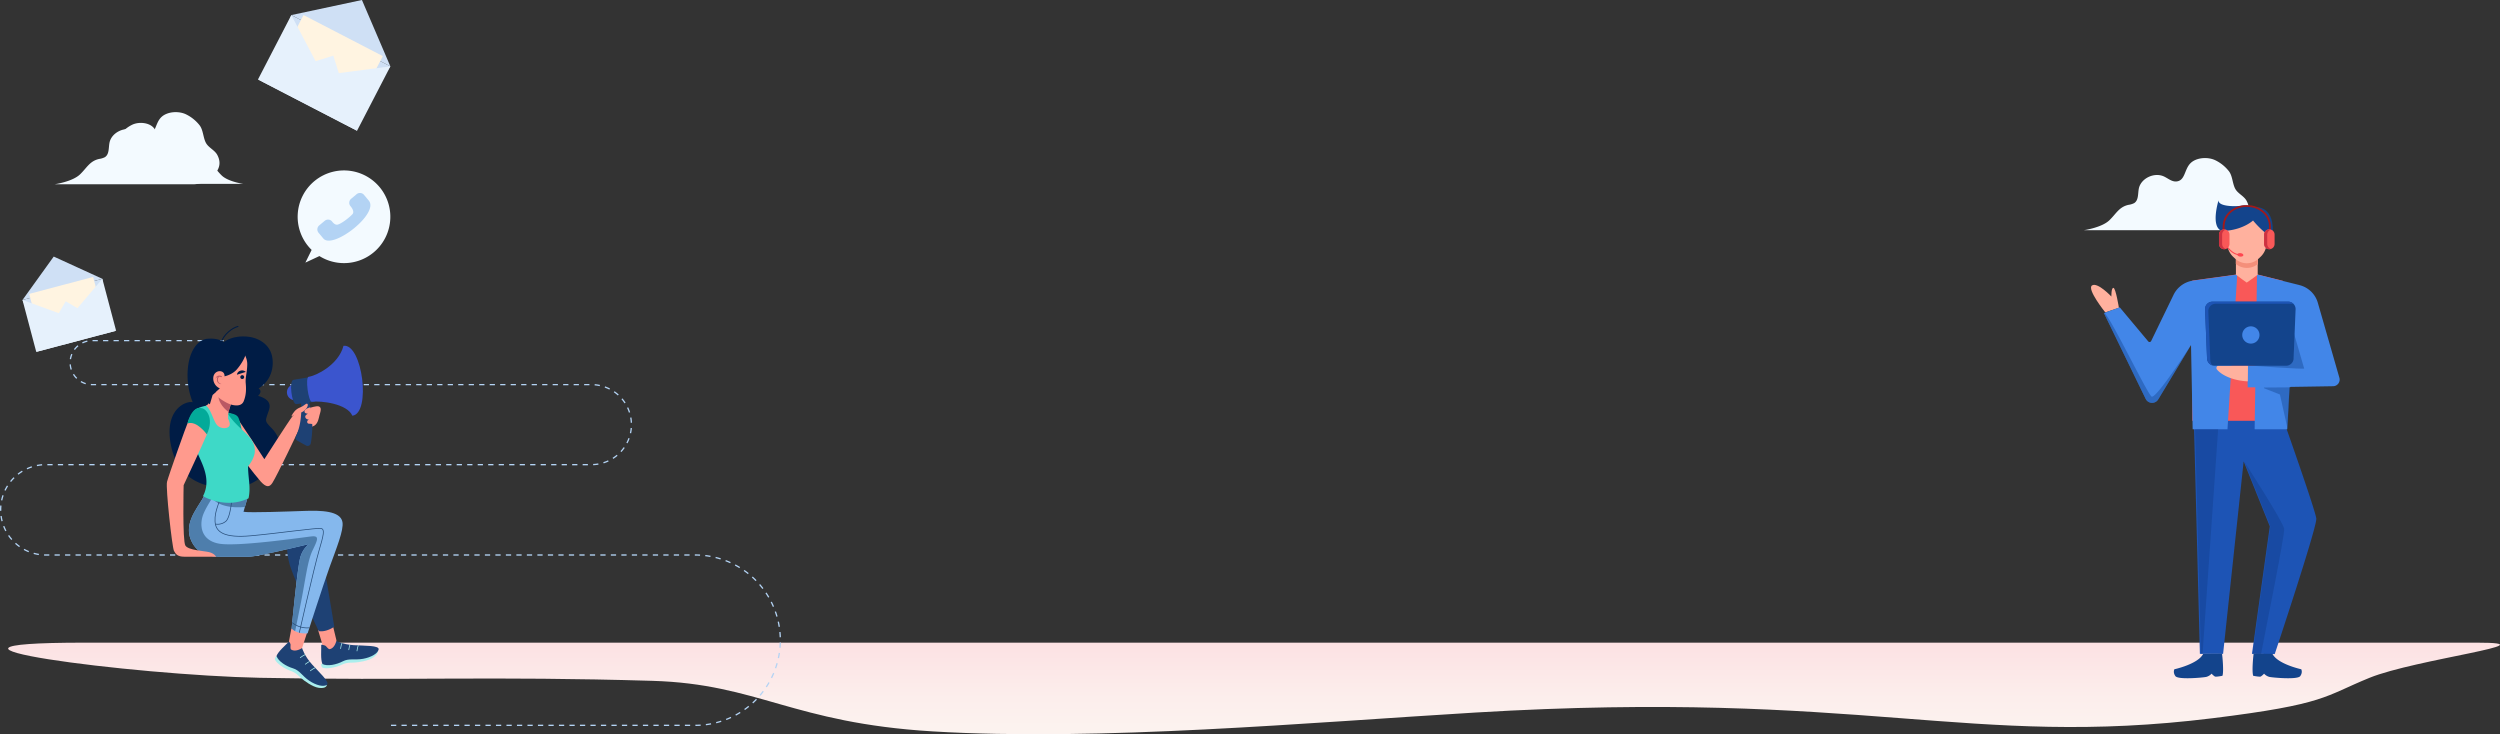 <svg xmlns="http://www.w3.org/2000/svg" xmlns:xlink="http://www.w3.org/1999/xlink" width="1905.5" height="559.642" viewBox="0 0 1905.5 559.642">
  <rect x="0" y="0" width="1905.5" height="559.642" fill="#333333" stroke="none"/>
  <defs>
    <linearGradient id="linear-gradient" x1="0.5" y1="1" x2="0.5" gradientUnits="objectBoundingBox">
      <stop offset="0.005" stop-color="#fcf5f1"/>
      <stop offset="0.477" stop-color="#fceeec"/>
      <stop offset="1" stop-color="#fce1e3"/>
    </linearGradient>
    <clipPath id="clip-path">
      <path id="Path_2919" data-name="Path 2919" d="M462.582,267.218c.13,3.252-.639,11.167.942,14.539,3.828,1.922,10.675.465,15.466-2.052s9.012-.766,15.5-1.935c6.371-1.147,11.19-4.159,11.838-7.1.706-3.208-10.8-2.78-18.837-3.275-8.989-.552-14.306-3.635-14.306-3.635Z" transform="translate(-462.507 -263.761)" fill="#1e4174"/>
    </clipPath>
    <clipPath id="clip-path-2">
      <path id="Path_2927" data-name="Path 2927" d="M492.442,264.146c-2.182,2.416-8.268,7.538-9.5,11.052,1.39,4.051,7.3,7.8,12.489,9.35s6.98,5.754,12.437,9.458c5.356,3.635,10.907,4.852,13.424,3.2,2.749-1.8-5.778-9.543-11.173-15.514-6.038-6.681-7.683-12.6-7.683-12.6Z" transform="translate(-482.947 -264.146)" fill="#1e4174"/>
    </clipPath>
    <clipPath id="clip-path-3">
      <path id="Path_2934" data-name="Path 2934" d="M490.9,211.4c-1.526,3.918-4.936,8.584-7.081,12.232s-8.761,13.368-4.936,23.606c4.1,10.98,13.225,13.71,22.666,13.71h21.969c6.438,0,46.019-9.729,46.019-9.729s-4.568,2.624-6.807,9.729-6.737,54.676-6.737,54.676c2.918,2.94,7,4.148,12.186,3.741,0,0,11.98-36.853,16.78-50.548,4.96-14.15,10.891-28.154,9.781-34.311-1.559-8.634-16.52-8.891-28.873-8.463s-40.793,1.5-46.575.684l3-10.337Z" transform="translate(-477.715 -211.404)" fill="none"/>
    </clipPath>
  </defs>
  <g id="Group_1701" data-name="Group 1701" transform="translate(16.755 -252.028)">
    <path id="Path_2478" data-name="Path 2478" d="M339.409,386.444H2162.63c59.4,0-46.918,12.619-81.749,26.794s-32.8,20.067-119.482,30.793c-186.413,23.066-266.172-22.084-562.132-4.312-126.1,7.571-286.916,22.039-413.744,14.351-106.831-6.476-132.764-36.12-213.5-38.52-123.936-3.686-185.768-.064-298.847-2.313C376.29,411.31,184.441,386.444,339.409,386.444Z" transform="translate(-291.581 355.413)" fill="url(#linear-gradient)"/>
    <path id="Path_2487" data-name="Path 2487" d="M543.849,185.458c5.234-5.021,7.4-10.183,14.612-11.8a13.579,13.579,0,0,0,4.305-1.308c3.51-2.181,2.792-7.155,3.582-11.093,1.552-7.76,11.688-12.666,19.12-9.252,3.112,1.429,5.933,4.065,9.375,3.832,6.88-.469,6.056-8.957,10.759-13.8,4.441-4.572,13.49-5.171,19.263-2.272A29.582,29.582,0,0,1,635,148c2.8,3.627,2.673,9.228,4.738,13.224,1.968,3.863,6.681,5.542,8.738,9.341,1.782,3.295,2.329,6.8.877,10.282-2.938,7.053-11.561,12.143-19.378,12.143H524.368S538.018,191.049,543.849,185.458Z" transform="translate(1047.108 234.508)" fill="#f3faff"/>
    <path id="Path_2484" data-name="Path 2484" d="M655.575,454.715H887.387A64.917,64.917,0,0,0,952.305,389.8h0a64.918,64.918,0,0,0-64.918-64.916H392.48a34.435,34.435,0,0,1-34.434-34.434h0a34.434,34.434,0,0,1,34.434-34.435H808.323a30.492,30.492,0,0,0,30.492-30.492h0a30.491,30.491,0,0,0-30.492-30.49H427.788a16.777,16.777,0,0,1-16.774-16.774h0a16.775,16.775,0,0,1,16.774-16.774H538.429" transform="translate(-374.301 350.166)" fill="none" stroke="#b3d3f4" stroke-miterlimit="10" stroke-width="1" stroke-dasharray="4"/>
    <g id="Group_1591" data-name="Group 1591" transform="translate(210.113 381.929)">
      <path id="Path_2485" data-name="Path 2485" d="M479.909,135.289a35.309,35.309,0,0,0-30.543,60.088L444.6,205.06l10.7-5a35.321,35.321,0,1,0,24.61-64.771Z" transform="translate(-438.707 -134.791)" fill="#f3faff"/>
      <path id="Path_2486" data-name="Path 2486" d="M450.6,177.875l-3.649-4.375a3.974,3.974,0,0,1,.5-5.6l4.2-3.506a3.976,3.976,0,0,1,5.6.5s1.941,2.919,4.219,2.4c2.591-.592,8.227-4.705,11.259-7.893,2.136-2.245-1.456-6.2-1.456-6.2a3.978,3.978,0,0,1,.506-5.6l4.2-3.506a3.974,3.974,0,0,1,5.6.506l3.649,4.373C493.467,158.833,457.77,186.466,450.6,177.875Z" transform="translate(-431.016 -125.991)" fill="#b3d3f4"/>
    </g>
    <path id="Path_2487-2" data-name="Path 2487" d="M543.849,185.458c5.234-5.021,7.4-10.183,14.612-11.8a13.579,13.579,0,0,0,4.305-1.308c3.51-2.181,2.792-7.155,3.582-11.093,1.552-7.76,11.688-12.666,19.12-9.252,3.112,1.429,5.933,4.065,9.375,3.832,6.88-.469,6.056-8.957,10.759-13.8,4.441-4.572,13.49-5.171,19.263-2.272A29.582,29.582,0,0,1,635,148c2.8,3.627,2.673,9.228,4.738,13.224,1.968,3.863,6.681,5.542,8.738,9.341,1.782,3.295,2.329,6.8.877,10.282-2.938,7.053-11.561,12.143-19.378,12.143H524.368S538.018,191.049,543.849,185.458Z" transform="translate(-499.637 199.508)" fill="#f3faff"/>
    <path id="Path_2488" data-name="Path 2488" d="M456.529,157.231c-4.424-4.244-6.255-8.607-12.348-9.97a11.481,11.481,0,0,1-3.639-1.105c-2.967-1.843-2.362-6.048-3.026-9.377-1.312-6.558-9.88-10.7-16.159-7.819-2.63,1.21-5.015,3.438-7.924,3.239-5.816-.4-5.119-7.569-9.095-11.661-3.754-3.865-11.4-4.369-16.28-1.919a24.964,24.964,0,0,0-8.568,6.958c-2.366,3.063-2.259,7.8-4,11.175-1.663,3.264-5.646,4.683-7.385,7.9a9.782,9.782,0,0,0-.742,8.689c2.483,5.962,9.771,10.263,16.379,10.263h89.256S461.458,161.957,456.529,157.231Z" transform="translate(-304.258 228.582)" fill="#f3faff"/>
    <g id="Group_1593" data-name="Group 1593" transform="translate(179.87 252.028)">
      <g id="Group_1592" data-name="Group 1592">
        <path id="Path_2489" data-name="Path 2489" d="M643.089,225.545l-62.033-33.2,16.335-48.49,75.5,39.091Z" transform="translate(-571.976 -132.368)" fill="#cfe0f5"/>
        <path id="Path_2490" data-name="Path 2490" d="M664.526,188.837l-75.5-39.091,53.82-11.492Z" transform="translate(-563.608 -138.254)" fill="#cfe0f5"/>
        <rect id="Rectangle_1814" data-name="Rectangle 1814" width="68.062" height="57.492" transform="translate(34.713 11.473) rotate(27.373)" fill="#fff4e1"/>
        <path id="Path_2491" data-name="Path 2491" d="M602.042,143.86l-25.415,49.088,49.561-3.265Z" transform="translate(-576.627 -132.368)" fill="#e6f1fc"/>
        <path id="Path_2492" data-name="Path 2492" d="M652.157,162.927l-25.415,49.087L600.8,169.658Z" transform="translate(-551.24 -112.344)" fill="#e6f1fc"/>
        <path id="Path_2493" data-name="Path 2493" d="M652.129,216.211l-75.5-39.09,57.417-18.19Z" transform="translate(-576.627 -116.541)" fill="#e6f1fc"/>
        <path id="Path_2494" data-name="Path 2494" d="M652.129,212.78l-75.5-39.09,53.82-11.492Z" transform="translate(-576.627 -113.11)" fill="#e6f1fc"/>
      </g>
    </g>
    <g id="Group_1595" data-name="Group 1595" transform="translate(0.389 447.576)">
      <g id="Group_1594" data-name="Group 1594">
        <path id="Path_2495" data-name="Path 2495" d="M402.124,213.28l-50.547,12.655-15.166-34.728,60.869-16.123Z" transform="translate(-336.411 -158.124)" fill="#cfe0f5"/>
        <path id="Path_2496" data-name="Path 2496" d="M397.28,183.772,336.411,199.9l23.807-33.084Z" transform="translate(-336.411 -166.812)" fill="#cfe0f5"/>
        <rect id="Rectangle_1815" data-name="Rectangle 1815" width="50.408" height="42.579" transform="matrix(0.967, -0.256, 0.256, 0.967, 5.091, 28.447)" fill="#fff4e1"/>
        <path id="Path_2497" data-name="Path 2497" d="M336.411,182.949l10.482,39.574,25.563-26.451Z" transform="translate(-336.411 -149.865)" fill="#e6f1fc"/>
        <path id="Path_2498" data-name="Path 2498" d="M378.816,175.085,389.3,214.658l-35.306-10.328Z" transform="translate(-317.947 -158.124)" fill="#e6f1fc"/>
        <path id="Path_2499" data-name="Path 2499" d="M402.393,205.874,341.523,222,363.97,183.45Z" transform="translate(-331.041 -149.339)" fill="#e6f1fc"/>
        <path id="Path_2500" data-name="Path 2500" d="M402.393,203.075,341.523,219.2l23.807-33.084Z" transform="translate(-331.041 -146.541)" fill="#e6f1fc"/>
      </g>
    </g>
    <g id="Group_1688" data-name="Group 1688" transform="translate(1577.01 404.673)">
      <g id="Group_1686" data-name="Group 1686">
        <g id="Group_1676" data-name="Group 1676" transform="translate(0 56.508)">
          <path id="Path_2882" data-name="Path 2882" d="M306.767,244.45l.2,7.373,4.425,171.207h17.689l15.67-146.7a.061.061,0,0,1,.014.042l19.918,49.459-13.593,97.192,6.537.056,10.812.1s32.344-96.993,31.692-103.277c-.664-6.268-24.942-74.819-24.942-74.819Z" transform="translate(-228.408 -133.801)" fill="#1d54b5"/>
          <path id="Path_2883" data-name="Path 2883" d="M327.207,162.371l33.231-4.568.779-.113,15.892.071.141.028,18.979,4.749V269.276H327.207Z" transform="translate(-250.03 -157.689)" fill="#f95858"/>
          <path id="Path_2884" data-name="Path 2884" d="M447.179,181.388s-2.416-15.09-4.169-15.163-1.564,6.609-1.564,6.609-10.541-11.212-14.753-8.459S436.8,184.912,436.8,184.912Z" transform="translate(-425.917 -155.968)" fill="#ffb19e"/>
          <path id="Path_2885" data-name="Path 2885" d="M294.623,157.823l-1.8,117.867h24.853l1.755-32.26,32.974-.536a5.053,5.053,0,0,0,5.018-6.447L341,179.333a19.411,19.411,0,0,0-13.968-13.5l-32.237-8.067Z" transform="translate(-168.106 -157.668)" fill="#4286e8"/>
          <path id="Path_2886" data-name="Path 2886" d="M355.193,187.088l31.97,65.675a5.453,5.453,0,0,0,9.439.184l25.02-41.464,1.246,64.2h26.547l7.43-117.881-.1-.028L422.98,162.42a19.571,19.571,0,0,0-14.674,10.811l-17.081,35.224a1.339,1.339,0,0,1-2.222.268l-21.727-25.954Z" transform="translate(-345.386 -157.665)" fill="#4286e8"/>
          <path id="Path_2887" data-name="Path 2887" d="M355.358,228.865h-32.4l-.313-16.59,32.4-.47Z" transform="translate(-203.521 -142.789)" fill="#4286e8"/>
          <path id="Path_2888" data-name="Path 2888" d="M372.023,224.182c-9.138-.334-18.912-3.6-23.487-8.977a1.845,1.845,0,0,1,1.416-3.031h22.213Z" transform="translate(-252.517 -142.688)" fill="#ffb19e"/>
          <path id="Path_2889" data-name="Path 2889" d="M322.814,225.86l-.031-.532,19.822-.146-1.739,31.946-5.914-26.469Z" transform="translate(-190.966 -139.106)" fill="#13448c" opacity="0.41"/>
          <path id="Path_2890" data-name="Path 2890" d="M366.068,250.231l4.425,171.206h1.245l11.878-171.206Z" transform="translate(-286.711 -132.209)" fill="#0e367c" opacity="0.32" style="mix-blend-mode: multiply;isolation: isolate"/>
          <path id="Path_2891" data-name="Path 2891" d="M314.025,217.25s43.95,3.183,43.666,2.348l-7.629-26.29-.112.4-.75,18.339C349.1,214.535,316.317,216.6,314.025,217.25Z" transform="translate(-195.215 -147.882)" fill="#13448c" opacity="0.41"/>
          <path id="Path_2892" data-name="Path 2892" d="M414.782,246.446l-31.97-65.675.148-.05c3.392-.015,33.14,62.18,36.269,63.745,3.563,1.782,30.011-39.3,30.011-39.3l-25.02,41.464A5.453,5.453,0,0,1,414.782,246.446Z" transform="translate(-373.005 -151.348)" fill="#13448c" opacity="0.41"/>
          <g id="Group_1674" data-name="Group 1674" transform="translate(123.14 289.072)">
            <path id="Path_2893" data-name="Path 2893" d="M330.837,384.477c3.815,7.813,21.945,11.761,21.945,11.761s1.307,2.306-.761,5.221-21.149,1.13-23.54.6a8.318,8.318,0,0,1-4.038-2.472,13.335,13.335,0,0,1-2.5,2.176c-.9.431-5.768-.545-5.768-.545-1.147-3.108,0-14.974.327-16.866Z" transform="translate(-315.674 -384.352)" fill="#13448c"/>
          </g>
          <g id="Group_1675" data-name="Group 1675" transform="translate(63.156 289.072)">
            <path id="Path_2894" data-name="Path 2894" d="M385.519,384.477c-3.815,7.813-21.945,11.761-21.945,11.761s-1.307,2.306.763,5.221,21.148,1.13,23.539.6a8.319,8.319,0,0,0,4.038-2.472,13.333,13.333,0,0,0,2.5,2.176c.9.431,5.768-.545,5.768-.545,1.147-3.108,0-14.974-.326-16.866Z" transform="translate(-363.167 -384.352)" fill="#13448c"/>
          </g>
          <path id="Path_2895" data-name="Path 2895" d="M346.2,318.942l-13.593,97.192,6.537.056c4.034-20.93,18.137-90.907,17.612-95.295-.608-5.237-29.584-49.927-30.475-51.413Z" transform="translate(-209.531 -126.908)" fill="#0e367c" opacity="0.32" style="mix-blend-mode: multiply;isolation: isolate"/>
        </g>
        <g id="Group_1685" data-name="Group 1685" transform="translate(94.995)">
          <g id="Group_1678" data-name="Group 1678" transform="translate(0)">
            <path id="Path_2896" data-name="Path 2896" d="M342.182,160.893c2.409,1.923,8.231,6.022,8.231,6.022s5.924-4.058,8.373-6.007l.019-14.067H342.182Z" transform="translate(-326.723 -104.168)" fill="#ffb19e" fill-rule="evenodd"/>
            <path id="Path_2897" data-name="Path 2897" d="M342.187,146.841v5.884a13.105,13.105,0,0,0,16.623.068v-5.952Z" transform="translate(-326.735 -104.168)" fill="#ffb19e" fill-rule="evenodd"/>
            <path id="Path_2898" data-name="Path 2898" d="M375.406,146.961h-37.35l-.576-10.4c-8.257-3.493-2.064-23.182-2.064-23.182-.477,4.763,12.385,4.922,17.466,4.128a13.819,13.819,0,0,1,8.574,1.27s16.2-3.493,15.243,19.213A41.829,41.829,0,0,1,375.406,146.961Z" transform="translate(-333.187 -113.381)" fill="#13448c" fill-rule="evenodd"/>
            <g id="Group_1677" data-name="Group 1677" transform="translate(4.353 15.419)">
              <path id="Path_2899" data-name="Path 2899" d="M336.928,133.217v9.371a14.547,14.547,0,0,0,4.561,10.585c.476.422.953.88,1.446,1.338a13.1,13.1,0,0,0,17.949,0l1.428-1.338a14.457,14.457,0,0,0,4.578-10.555v-7.152s-4.328-2.9-10.281-10C356.61,125.471,350.027,131.789,336.928,133.217Z" transform="translate(-332.462 -125.471)" fill="#ffb19e" fill-rule="evenodd"/>
              <path id="Path_2900" data-name="Path 2900" d="M342.187,148.669v3.553a13.105,13.105,0,0,0,16.623.068v-3.566A13.085,13.085,0,0,1,342.187,148.669Z" transform="translate(-331.088 -119.084)" fill="#f48f7a" fill-rule="evenodd"/>
              <path id="Path_2901" data-name="Path 2901" d="M334.114,142.195a4.756,4.756,0,0,1,6.641-6.642,2.874,2.874,0,0,1,.9.9,4.755,4.755,0,0,1-6.642,6.642A2.87,2.87,0,0,1,334.114,142.195Z" transform="translate(-303.405 -122.935)" fill="#ffb19e" fill-rule="evenodd"/>
              <path id="Path_2902" data-name="Path 2902" d="M357.512,142.2c-2.836-4.538,1.765-9.314,6.31-6.835a3.608,3.608,0,0,1,1.428,1.43c2.479,4.545-2.3,9.145-6.835,6.309A2.848,2.848,0,0,1,357.512,142.2Z" transform="translate(-356.64 -122.935)" fill="#ffb19e" fill-rule="evenodd"/>
            </g>
          </g>
          <g id="Group_1684" data-name="Group 1684" transform="translate(2.545 3.709)">
            <path id="Path_2903" data-name="Path 2903" d="M334.316,137.368h1.421V132.45c0-8.166,7.447-14.809,16.6-14.809h.7c9.156,0,16.6,6.643,16.6,14.809v4.918h1.419V132.45c0-8.911-8.084-16.161-18.023-16.161h-.7c-9.937,0-18.023,7.25-18.023,16.161Z" transform="translate(-331.494 -116.289)" fill="#a31919"/>
            <g id="Group_1683" data-name="Group 1683" transform="translate(0 18.457)">
              <g id="Group_1681" data-name="Group 1681">
                <g id="Group_1679" data-name="Group 1679">
                  <path id="Path_2904" data-name="Path 2904" d="M363.067,130.761h0a4.017,4.017,0,0,1,4,4.006V141.9a4.016,4.016,0,0,1-4,4h0a4.016,4.016,0,0,1-4-4v-7.138A4.017,4.017,0,0,1,363.067,130.761Z" transform="translate(-359.062 -130.761)" fill="#f95858"/>
                  <path id="Path_2905" data-name="Path 2905" d="M365.266,130.761a3.942,3.942,0,0,1,1.2.205,4.007,4.007,0,0,0-2.8,3.8V141.9a4.005,4.005,0,0,0,2.8,3.8,3.9,3.9,0,0,1-1.2.205,4.016,4.016,0,0,1-4-4v-7.138A4.017,4.017,0,0,1,365.266,130.761Z" transform="translate(-361.261 -130.761)" fill="#cc3241"/>
                </g>
                <g id="Group_1680" data-name="Group 1680" transform="translate(34.384)">
                  <path id="Path_2906" data-name="Path 2906" d="M336.106,130.761h0a4.017,4.017,0,0,1,4,4.006V141.9a4.016,4.016,0,0,1-4,4h0a4.016,4.016,0,0,1-4-4v-7.138A4.017,4.017,0,0,1,336.106,130.761Z" transform="translate(-332.101 -130.761)" fill="#f95858"/>
                  <path id="Path_2907" data-name="Path 2907" d="M338.3,130.761a3.943,3.943,0,0,1,1.2.205,4.007,4.007,0,0,0-2.8,3.8V141.9a4.005,4.005,0,0,0,2.8,3.8,3.9,3.9,0,0,1-1.2.205,4.016,4.016,0,0,1-4-4v-7.138A4.017,4.017,0,0,1,338.3,130.761Z" transform="translate(-334.3 -130.761)" fill="#cc3241"/>
                </g>
              </g>
              <g id="Group_1682" data-name="Group 1682" transform="translate(5.684 12.797)">
                <path id="Path_2908" data-name="Path 2908" d="M362.818,147.619l.051-.8c-4.567-.29-8.489-5.971-8.528-6.029l-.659.45C353.849,141.493,357.867,147.306,362.818,147.619Z" transform="translate(-353.681 -140.795)" fill="#ff4751"/>
                <path id="Path_2909" data-name="Path 2909" d="M350.743,146.123c.028-.747,1.1-1.27,2.391-1.168s2.319.791,2.29,1.537-1.1,1.27-2.391,1.168S350.716,146.869,350.743,146.123Z" transform="translate(-342.49 -139.653)" fill="#ff4751"/>
              </g>
            </g>
          </g>
        </g>
      </g>
      <g id="Group_1687" data-name="Group 1687" transform="translate(86.919 77.289)">
        <path id="Path_2910" data-name="Path 2910" d="M324.982,173.984H383a5.641,5.641,0,0,1,5.493,6.045l-1.521,37.341a5.716,5.716,0,0,1-5.633,5.447H326.643a5.716,5.716,0,0,1-5.632-5.447l-1.521-37.341A5.641,5.641,0,0,1,324.982,173.984Z" transform="translate(-319.484 -173.984)" fill="#13448c"/>
        <path id="Path_2911" data-name="Path 2911" d="M326.157,173.984h58.014a5.346,5.346,0,0,1,4,1.806,5.223,5.223,0,0,0-1.5-.24H328.662a5.64,5.64,0,0,0-5.493,6.044l1.52,37.341a5.651,5.651,0,0,0,1.548,3.619,5.721,5.721,0,0,1-4.052-5.184l-1.521-37.341A5.641,5.641,0,0,1,326.157,173.984Z" transform="translate(-320.659 -173.984)" fill="#1d54b5"/>
        <path id="Path_2912" data-name="Path 2912" d="M341.055,195.306a6.574,6.574,0,1,1,6.573,6.574A6.574,6.574,0,0,1,341.055,195.306Z" transform="translate(-312.703 -169.923)" fill="#4286e8"/>
      </g>
    </g>
    <g id="Group_1700" data-name="Group 1700" transform="translate(110.386 500.859)">
      <path id="Path_2913" data-name="Path 2913" d="M501.984,179.638a6.037,6.037,0,1,0-6.038,6.036A6.039,6.039,0,0,0,501.984,179.638Z" transform="translate(-398.344 -129.488)" fill="#3b55ce"/>
      <g id="Group_1691" data-name="Group 1691" transform="translate(113.316 227.436)">
        <path id="Path_2914" data-name="Path 2914" d="M505.12,266.953c.818.924.9,3.167-2.918,5.96s-11.695,3.9-14.894,4.035-5.274-.3-9.567,1.734-11.807,3.412-14.509,2.057c-1-.712-.92-2.7-.92-2.7Z" transform="translate(-457.988 -248.179)" fill="#aaeeed"/>
        <g id="Group_1690" data-name="Group 1690" transform="translate(4.306 11.864)">
          <path id="Path_2915" data-name="Path 2915" d="M462.582,267.218c.13,3.252-.639,11.167.942,14.539,3.828,1.922,10.675.465,15.466-2.052s9.012-.766,15.5-1.935c6.371-1.147,11.19-4.159,11.838-7.1.706-3.208-10.8-2.78-18.837-3.275-8.989-.552-14.306-3.635-14.306-3.635Z" transform="translate(-462.507 -263.761)" fill="#1e4174"/>
          <g id="Group_1689" data-name="Group 1689" clip-path="url(#clip-path)">
            <path id="Path_2916" data-name="Path 2916" d="M474.894,270.1s.485-4.581,2.169-6.432" transform="translate(-460.024 -263.867)" fill="none" stroke="#aaeeed" stroke-linecap="round" stroke-miterlimit="10" stroke-width="0.551"/>
            <path id="Path_2917" data-name="Path 2917" d="M472.013,270.511s.485-4.581,2.169-6.432" transform="translate(-450.906 -263.391)" fill="none" stroke="#aaeeed" stroke-linecap="round" stroke-miterlimit="10" stroke-width="0.551"/>
            <path id="Path_2918" data-name="Path 2918" d="M469.133,270.92s.487-4.581,2.169-6.432" transform="translate(-441.791 -262.914)" fill="none" stroke="#aaeeed" stroke-linecap="round" stroke-miterlimit="10" stroke-width="0.551"/>
          </g>
        </g>
        <path id="Path_2920" data-name="Path 2920" d="M477.83,262.256l3.382,11.346a5.746,5.746,0,0,1,2.316.688c.769.561,2.15,2.7,3.167,2.494,4.035-.8,5.124-6.64,5.124-6.64l-2.862-11.864Z" transform="translate(-475.83 -258.281)" fill="#ff9a8d"/>
      </g>
      <path id="Path_2921" data-name="Path 2921" d="M495.187,213.709l1.533,11.957,41.728-.853s9.826-.19,12.738,9.794S565,311.6,565,311.6s-5.863,4.323-11.818,3.384c0,0-19.672-40.691-22.489-51.869a58,58,0,0,1-1.4-20.6L479,238.144Z" transform="translate(-437.351 -82.766)" fill="#1e4174"/>
      <g id="Group_1694" data-name="Group 1694" transform="translate(82.359 230.177)">
        <path id="Path_2922" data-name="Path 2922" d="M522.8,291.264c-.061,1.232-1.565,2.9-6.254,2.219s-11.084-5.391-13.468-7.529-3.557-3.905-8.051-5.451-10.824-5.819-11.809-8.677c-.212-1.206,1.232-2.574,1.232-2.574Z" transform="translate(-483.193 -248.243)" fill="#aaeeed"/>
        <g id="Group_1693" data-name="Group 1693" transform="translate(1.253 9.956)">
          <path id="Path_2923" data-name="Path 2923" d="M492.442,264.146c-2.182,2.416-8.268,7.538-9.5,11.052,1.39,4.051,7.3,7.8,12.489,9.35s6.98,5.754,12.437,9.458c5.356,3.635,10.907,4.852,13.424,3.2,2.749-1.8-5.778-9.543-11.173-15.514-6.038-6.681-7.683-12.6-7.683-12.6Z" transform="translate(-482.947 -264.146)" fill="#1e4174"/>
          <g id="Group_1692" data-name="Group 1692" clip-path="url(#clip-path-2)">
            <path id="Path_2924" data-name="Path 2924" d="M489.741,271.5s3.551-2.936,6.049-3.081" transform="translate(-471.614 -259.167)" fill="none" stroke="#aaeeed" stroke-linecap="round" stroke-miterlimit="10" stroke-width="0.551"/>
            <path id="Path_2925" data-name="Path 2925" d="M487.968,273.808s3.55-2.936,6.049-3.081" transform="translate(-466.003 -256.48)" fill="none" stroke="#aaeeed" stroke-linecap="round" stroke-miterlimit="10" stroke-width="0.551"/>
            <path id="Path_2926" data-name="Path 2926" d="M486.195,276.115s3.553-2.936,6.049-3.081" transform="translate(-460.392 -253.792)" fill="none" stroke="#aaeeed" stroke-linecap="round" stroke-miterlimit="10" stroke-width="0.551"/>
          </g>
        </g>
        <path id="Path_2928" data-name="Path 2928" d="M491.878,259.547l-1.831,9.956a5.738,5.738,0,0,1,1.173,2.113c.158.937-.349,3.431.517,4,3.444,2.249,8.309-1.162,8.309-1.162l4.018-12.314Z" transform="translate(-479.299 -259.547)" fill="#ff9a8d"/>
      </g>
      <path id="Path_2929" data-name="Path 2929" d="M490.9,211.4c-1.526,3.918-4.936,8.584-7.081,12.232s-8.761,13.368-4.936,23.606c4.1,10.98,13.225,13.71,22.666,13.71h21.969c6.438,0,46.019-9.729,46.019-9.729s-4.568,2.624-6.806,9.729-6.737,54.676-6.737,54.676c2.918,2.94,7,4.148,12.186,3.741,0,0,11.857-36.9,16.78-50.548,5.146-14.26,10.891-28.154,9.781-34.311-1.559-8.634-16.52-8.891-28.873-8.463s-40.793,1.5-46.575.684l3-10.337Z" transform="translate(-460.861 -85.451)" fill="#85b8ed"/>
      <path id="Path_2930" data-name="Path 2930" d="M487.9,247.241c-3.825-10.238,2.791-19.958,4.936-23.606s5.557-8.313,7.081-12.232l31.391,4.99L529.389,223s-17.408,2.388-25-6.609c0,0-5.549,8.437-7.157,13.5-2.217,6.982-1.611,18.306,12.058,21.028s64.12-4.7,70.8-5.443,4.453,3.115.743,10.959-5.265,21.911-8.6,38.758c-2.13,10.753-4.536,22.478-4.536,22.478a12.091,12.091,0,0,1-2.687-2.044s4.5-47.571,6.737-54.676,6.806-9.729,6.806-9.729-39.581,9.729-46.019,9.729H510.563C501.122,260.952,492,258.222,487.9,247.241Z" transform="translate(-469.876 -85.451)" fill="#4e7eac"/>
      <g id="Group_1696" data-name="Group 1696" transform="translate(16.852 125.953)">
        <g id="Group_1695" data-name="Group 1695" clip-path="url(#clip-path-3)">
          <path id="Path_2931" data-name="Path 2931" d="M489.6,211.421c-1.533,9.331-5.449,13.946-5.068,22.478s7.285,12.87,27.364,11.073,50.94-6.3,53.637-5.544,1.8,4.858-1.79,17.025-15.864,66.28-15.864,66.28" transform="translate(-464.629 -211.384)" fill="none" stroke="#274d79" stroke-miterlimit="10" stroke-width="0.551"/>
          <path id="Path_2932" data-name="Path 2932" d="M516.7,233.344a9.728,9.728,0,0,0,8.006-2.13c3.574-3.143,4.6-17.488,4.6-17.488" transform="translate(-496.53 -208.699)" fill="none" stroke="#274d79" stroke-miterlimit="10" stroke-width="0.551"/>
          <path id="Path_2933" data-name="Path 2933" d="M504.516,261.807a18.244,18.244,0,0,1-15.763-4.791" transform="translate(-411.249 -158.271)" fill="none" stroke="#274d79" stroke-miterlimit="10" stroke-width="0.551"/>
        </g>
      </g>
      <path id="Path_2935" data-name="Path 2935" d="M541.228,161.1s6.291-5.326,18.036-4.211c9.35.885,16.187,6.322,18.337,13.16s1.5,19.356-9.833,26.353c0,0,3.518,1.916-.39,5.629,0,0,6.057,1.481,8.012,4.843s0,6.516-1.173,10.316-1.563,4.386,3.518,9.465,9.45,14.07,2.282,25.6-19.629,21.194-36.944,20.276c-17.516-.929-37.292-6.765-42.256-33.746s12.037-33.123,16.728-31.91a56.126,56.126,0,0,1-3.611-26.37c1.563-14.851,8.811-21.521,14.912-22C537.821,157.79,541.228,161.1,541.228,161.1Z" transform="translate(-497.836 -149.137)" fill="#001c45"/>
      <path id="Path_2936" data-name="Path 2936" d="M483.928,185.687c2.318.7,6.187,1.277,8.235,2.877s22.29,33.118,22.29,33.118S533.1,192.5,535.87,189.025c2.905-3.643,17.114-8.2,19.7-7.681,3.2.639,1.47,4.626.818,7.22-.372,1.485-.955,5.592-3.589,7.408S540.8,199.2,540.8,199.2s-16.778,35.309-20.246,40.6c-2.243,3.425-4.713,3.466-8.874-1.111-4.029-4.429-20.105-25.513-20.105-25.513Z" transform="translate(-440.116 -120.515)" fill="#ff9a8d"/>
      <path id="Path_2937" data-name="Path 2937" d="M513.943,183.328c3.7,1.338,7.107,1.253,8.976,3.635s3.485,13.269,3.485,13.269-9.272-1.842-11.74-6.7a23.488,23.488,0,0,1-2.535-9.259Z" transform="translate(-468.801 -118.156)" fill="#03aa99"/>
      <path id="Path_2938" data-name="Path 2938" d="M523.3,180.525a6.489,6.489,0,0,1-3.132,1.124c-2.068.3-8.809,1.769-10.171,4.293-3.273,4.518.082,19.335,1.99,29.735,1.162,6.341,12.4,20.575,4.726,35.1,0,0,17.3,10.21,34.751,1.591,1.823-8.642-.32-14.665-.379-24.392,2.468-2.68,4.917-7.6,5.137-10.792.829-11.866-11.037-15.483-20.279-28.693-2.581-3.687-4.531-3.507-8.043-6.2A8.291,8.291,0,0,0,523.3,180.525Z" transform="translate(-489.158 -121.421)" fill="#3ed9c7"/>
      <path id="Path_2939" data-name="Path 2939" d="M551.051,183.538c-5.224-3.295-9.463.769-11.935,6.707s-15.54,42.839-16.685,47.424,3.9,49.961,5.271,52.6,2.812,4.516,8.053,4.516h24.08s-1.191-2.459-5.317-3.488-15.814-1.37-18.107-5.038-1.316-45.993-1.316-45.993,14.5-30.986,17.713-38.686S554.76,185.873,551.051,183.538Z" transform="translate(-522.263 -119.284)" fill="#ff9a8d"/>
      <path id="Path_2940" data-name="Path 2940" d="M535.1,182.063c3.094,0,10.181,7.036,4.2,20.049,0,0-7.759-11-14.866-8.331C524.434,193.781,527.541,180.3,535.1,182.063Z" transform="translate(-508.755 -119.816)" fill="#03aa99"/>
      <g id="Group_1699" data-name="Group 1699" transform="translate(22.803 10.673)">
        <path id="Path_2941" data-name="Path 2941" d="M524.538,175.026l-5.458,4.856-2.412,8.172s3.427,2.293,4.748,4.282c1.606,2.423,5.209,8.248,9.541,8.744,0,0-.435-5.254.219-8.082s2.632-8.441,2.632-8.441Z" transform="translate(-506.928 -138.5)" fill="#ff9a8d"/>
        <path id="Path_2942" data-name="Path 2942" d="M517.668,175.026s-1.173,4.574-.976,6.9,2.249,7.144,7.614,11.078c.656-2.83,2.633-8.441,2.633-8.441Z" transform="translate(-500.058 -138.5)" fill="#ba5964"/>
        <path id="Path_2944" data-name="Path 2944" d="M533.6,159.752c5.081.463,10.177,7.506,10.082,13.912s-1.578,9.894-1.171,14.418.381,8.887-1.522,13.632c-1.264,3.156-4.557,3.867-8.943,2.808-4.018-.97-9.506-4.836-10.77-6.053s-1.5-5.473-1.5-5.473a12.558,12.558,0,0,1-8.742-6.367C508.284,181.145,508.782,157.492,533.6,159.752Z" transform="translate(-505.163 -155.47)" fill="#ff9a8d"/>
        <path id="Path_2945" data-name="Path 2945" d="M529.081,194.68a8.232,8.232,0,0,1-4.984-8.222c.5-6.241,8.906-6.464,8.564-.972,0,0,5.878-1.158,9.461-5.365,6.726-7.9,7.482-14.327,7.482-14.327-1.425-9.833-17.544-6.354-17.544-6.354s-8.164-3.529-15.113,1.1c-4.975,3.317-7.51,15.221-3.479,25.134,4.022,9.9,10.156,13.857,10.156,13.857Z" transform="translate(-511.471 -158.154)" fill="#001c45"/>
        <g id="Group_1698" data-name="Group 1698" transform="translate(14.357 22.868)">
          <g id="Group_1697" data-name="Group 1697" transform="translate(16.295)">
            <path id="Path_2946" data-name="Path 2946" d="M515.321,171.761a1.472,1.472,0,1,0-1.388,1.552A1.472,1.472,0,0,0,515.321,171.761Z" transform="translate(-509.807 -166.791)" fill="#001c45"/>
            <path id="Path_2947" data-name="Path 2947" d="M518.546,169.83l-6.726,2.132a3.511,3.511,0,0,1,2.464-3A3.971,3.971,0,0,1,518.546,169.83Z" transform="translate(-511.82 -168.717)" fill="#001c45"/>
          </g>
          <path id="Path_2948" data-name="Path 2948" d="M521.936,170.733a3.45,3.45,0,0,1,3.05.342c.286.229-.2.7-.478.6-1.548-.576-3.442-.656-4.206,1.156-.041.1-.108,0-.1-.069A2.526,2.526,0,0,1,521.936,170.733Z" transform="translate(-520.205 -166.603)" fill="#ba5964"/>
          <path id="Path_2949" data-name="Path 2949" d="M521.876,170.7c.173-.082.563.346.528.465a2.1,2.1,0,0,0-.844.745,2.782,2.782,0,0,0-.368,1.751,3.129,3.129,0,0,0,2.5,3c.028.007.074.084.028.1-1.312.327-2.795-1.028-3.1-2.2C520.287,173.256,520.376,171.409,521.876,170.7Z" transform="translate(-519.424 -166.423)" fill="#ba5964"/>
        </g>
      </g>
      <path id="Path_2950" data-name="Path 2950" d="M532.609,188.768c-.087,1.758,3.23,5.629,2.414,8.3s-6.367,3.037-9.363,0-4.745-12.556-8.826-15.143a2.317,2.317,0,0,0,2.02-1.645Z" transform="translate(-487.168 -121.702)" fill="#ff9a8d"/>
      <path id="Path_2951" data-name="Path 2951" d="M490.574,180.345s1.634,14.42-3.936,25.961a2.407,2.407,0,0,0,1.031,3.128l6.789,3.771a2.427,2.427,0,0,0,3.574-1.663,72.341,72.341,0,0,0-1.331-31.906Z" transform="translate(-388.299 -122.456)" fill="#1e4174"/>
      <path id="Path_2952" data-name="Path 2952" d="M489.823,181.688c-1.719.487-4.206,1.552-4.276,3.185s2.628,1.706,2.628,1.706-1.918.853-2.061,2.061,1.065,2.414,2.843,2.414c0,0-1.836.623-1.273,2.267s3.262.288,3.8,1.5a7.682,7.682,0,0,0,1.738-5.044C493.36,186.295,489.823,181.688,489.823,181.688Z" transform="translate(-380.586 -120.067)" fill="#ff9a8d"/>
      <path id="Path_2953" data-name="Path 2953" d="M488.065,190.072c1.637-3.146,3.247-5.434,6.958-6.889,3.163-1.24,4.661-3.678,5.486-2.438s-1.414,5.159-4.875,6.339Z" transform="translate(-393.205 -121.563)" fill="#ff9a8d"/>
      <path id="Path_2954" data-name="Path 2954" d="M503.624,189.99,489.6,191.759c-3.6.433-5.83-18.07-2.23-18.505l13.769-2.316Z" transform="translate(-390.829 -132.59)" fill="#1e4174"/>
      <path id="Path_2955" data-name="Path 2955" d="M468.788,183.67c5.118-.578,22.718-8.811,26.544-23.617,14.433-1.831,21.2,51.487,6.765,53.319-3.973-9.207-23.749-11.541-30.821-10.649C468.535,203.08,466.047,184.027,468.788,183.67Z" transform="translate(-360.657 -145.323)" fill="#3b55ce"/>
      <path id="Path_2956" data-name="Path 2956" d="M526.373,153.224c-4.471,1.059-11.06,6.354-12.634,11.959" transform="translate(-472.158 -153.224)" fill="none" stroke="#001c45" stroke-linecap="round" stroke-miterlimit="10" stroke-width="0.788"/>
    </g>
  </g>
</svg>
